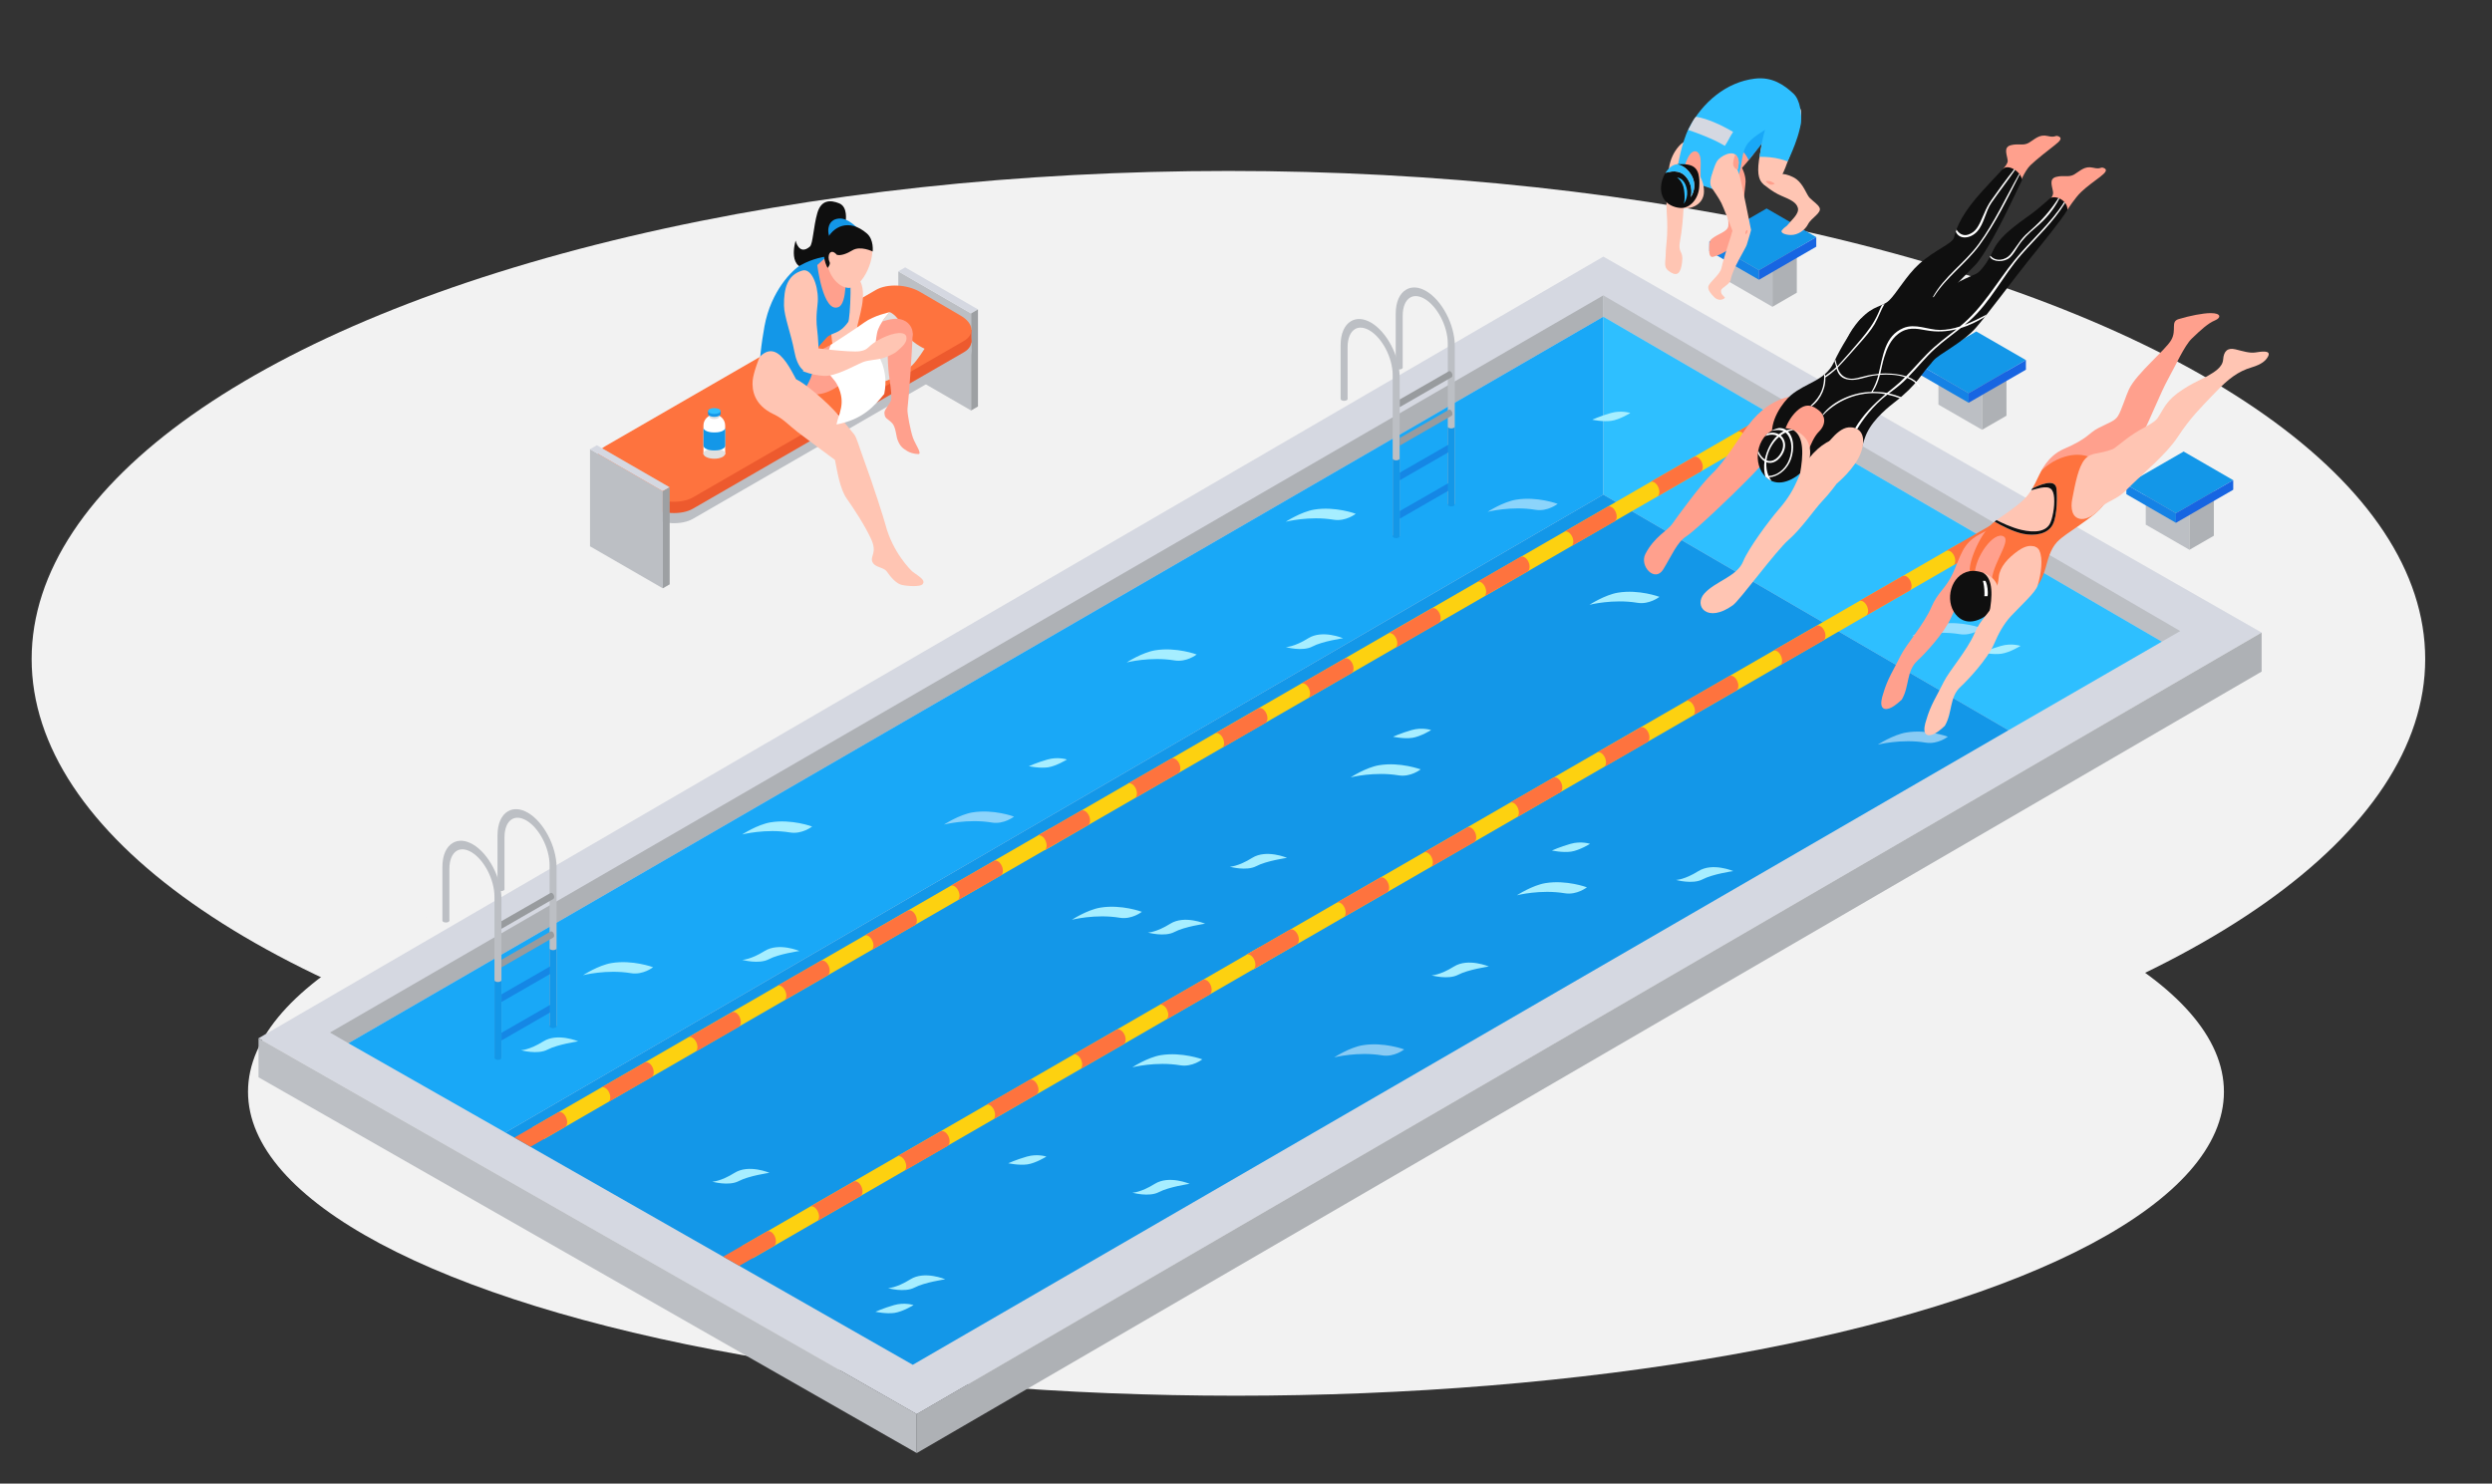 <?xml version="1.0" encoding="UTF-8"?>
<!-- Generator: Adobe Illustrator 28.3.0, SVG Export Plug-In . SVG Version: 6.00 Build 0)  -->
<svg xmlns="http://www.w3.org/2000/svg" xmlns:xlink="http://www.w3.org/1999/xlink" version="1.1" id="Layer_1" x="0px" y="0px" viewBox="0 0 482 287" style="enable-background:new 0 0 482 287;" xml:space="preserve">
<rect x="0" y="0" width="482" height="287" fill="#333333" stroke="none"/>
<style type="text/css">
	.st0{fill:#F2F2F2;}
	.st1{fill:#D5D8E1;}
	.st2{fill:#AEB1B5;}
	.st3{fill:#19A8F7;}
	.st4{fill:#BCBFC4;}
	.st5{fill:#2EBFFF;}
	.st6{fill:#1397E8;}
	.st7{fill:#FDD110;}
	.st8{fill:#FE733E;}
	.st9{fill:#A6EEFF;}
	.st10{opacity:0.5;fill:#FFFFFF;enable-background:new    ;}
	.st11{fill:#1582E5;}
	.st12{fill:#1765E2;}
	.st13{fill:#989B9E;}
	.st14{fill:#1587E5;}
	.st15{fill:#FFA08D;}
	.st16{fill:#FFC5B3;}
	.st17{fill:#0F0F0F;}
	.st18{fill:#FFFFFF;}
	.st19{fill:#9DA0A3;}
	.st20{fill:#ED5A2E;}
	.st21{fill:#E0E0E0;}
</style>
<g>
	<ellipse class="st0" cx="237.6" cy="127.49" rx="231.48" ry="94.42"></ellipse>
	<ellipse class="st0" cx="239.06" cy="211.2" rx="191.09" ry="58.8"></ellipse>
</g>
<g>
	<polygon class="st1" points="437.44,122.37 177.32,273.57 50,200.85 310.12,49.64  "></polygon>
	<g>
		<polygon class="st2" points="310.11,57.14 310.11,57.14 310.11,61.27 310.11,61.27 67.39,201.81 63.83,199.74   "></polygon>
		<polygon class="st3" points="310.11,61.27 310.11,95.68 310.11,95.68 97.76,219.09 67.39,201.81   "></polygon>
		<polygon class="st4" points="418.14,124.13 310.11,61.27 310.11,57.14 421.7,122.08   "></polygon>
		<polygon class="st5" points="388.48,141.26 310.11,95.68 310.11,61.27 418.14,124.13   "></polygon>
		<polygon class="st6" points="310.11,95.68 310.11,95.68 388.48,141.26 176.55,264.02 97.76,219.09   "></polygon>
	</g>
	<g>
		<g>
			<g>
				<polygon class="st7" points="202.02,164.5 200.68,161.68 338.63,82.04 340,84.83     "></polygon>
			</g>
			<g>
				<path class="st8" d="M226.14,147.74c0.02,0.79,0.52,1.62,1.12,1.86c0.6,0.24,1.06-0.21,1.04-0.99      c-0.02-0.79-0.52-1.62-1.12-1.86C226.58,146.5,226.12,146.95,226.14,147.74z"></path>
				<g>
					<path class="st8" d="M218.78,151.59c0.6,0.24,1.1,1.07,1.12,1.86c0.01,0.43-0.13,0.75-0.35,0.92l8.32-4.79l-1.35-2.81       l-8.38,4.82l0.01,0.01C218.32,151.51,218.54,151.49,218.78,151.59z"></path>
				</g>
			</g>
			<g>
				<path class="st8" d="M242.99,138.03c0.02,0.79,0.52,1.62,1.12,1.86c0.6,0.24,1.06-0.21,1.04-0.99      c-0.02-0.79-0.52-1.62-1.12-1.86S242.97,137.24,242.99,138.03z"></path>
				<g>
					<path class="st8" d="M235.64,141.88c0.6,0.24,1.1,1.07,1.12,1.86c0.01,0.43-0.13,0.75-0.35,0.92l8.32-4.79l-1.35-2.81       L235,141.9l0.01,0.01C235.18,141.8,235.4,141.78,235.64,141.88z"></path>
				</g>
			</g>
			<g>
				<path class="st8" d="M259.64,128.4c0.02,0.79,0.52,1.62,1.12,1.86s1.06-0.21,1.04-1s-0.52-1.62-1.12-1.86      C260.08,127.17,259.62,127.61,259.64,128.4z"></path>
				<g>
					<path class="st8" d="M252.28,132.25c0.6,0.24,1.09,1.07,1.12,1.86c0.01,0.43-0.13,0.75-0.35,0.92l8.32-4.79l-1.35-2.81       l-8.38,4.82l0.01,0.01C251.82,132.18,252.04,132.16,252.28,132.25z"></path>
				</g>
			</g>
			<g>
				<path class="st8" d="M276.49,118.69c0.02,0.79,0.52,1.62,1.12,1.86s1.06-0.21,1.04-1s-0.52-1.62-1.12-1.86      C276.94,117.46,276.47,117.9,276.49,118.69z"></path>
				<g>
					<path class="st8" d="M269.14,122.54c0.6,0.24,1.1,1.07,1.12,1.86c0.01,0.43-0.13,0.75-0.35,0.92l8.32-4.79l-1.35-2.81       l-8.38,4.82l0.01,0.01C268.68,122.47,268.9,122.44,269.14,122.54z"></path>
				</g>
			</g>
			<g>
				<path class="st8" d="M293.69,108.73c0.02,0.79,0.52,1.62,1.12,1.86s1.06-0.21,1.04-1s-0.52-1.62-1.12-1.86      C294.13,107.5,293.67,107.94,293.69,108.73z"></path>
				<g>
					<path class="st8" d="M286.33,112.58c0.6,0.24,1.1,1.07,1.12,1.86c0.01,0.43-0.13,0.75-0.35,0.92l8.32-4.79l-1.35-2.81       l-8.38,4.82l0.01,0.01C285.87,112.5,286.09,112.48,286.33,112.58z"></path>
				</g>
			</g>
			<g>
				<path class="st8" d="M310.54,99.02c0.02,0.79,0.52,1.62,1.12,1.86s1.06-0.21,1.04-0.99c-0.02-0.79-0.52-1.62-1.12-1.86      C310.99,97.78,310.52,98.23,310.54,99.02z"></path>
				<g>
					<path class="st8" d="M303.19,102.87c0.6,0.24,1.1,1.07,1.12,1.86c0.01,0.43-0.13,0.75-0.35,0.92l8.32-4.79l-1.35-2.81       l-8.38,4.83l0.01,0.01C302.72,102.79,302.94,102.77,303.19,102.87z"></path>
				</g>
			</g>
			<g>
				<path class="st8" d="M327.19,89.4c0.02,0.79,0.52,1.62,1.12,1.86s1.06-0.21,1.04-0.99c-0.02-0.79-0.52-1.62-1.12-1.86      C327.63,88.16,327.17,88.61,327.19,89.4z"></path>
				<g>
					<path class="st8" d="M319.83,93.25c0.6,0.24,1.09,1.07,1.12,1.86c0.01,0.43-0.13,0.75-0.35,0.92l8.32-4.79l-1.35-2.81       l-8.38,4.82l0.01,0.01C319.37,93.17,319.59,93.15,319.83,93.25z"></path>
				</g>
			</g>
			<g>
				<path class="st8" d="M344.04,79.68c0.02,0.79,0.52,1.62,1.12,1.86s1.06-0.21,1.04-0.99c-0.02-0.79-0.52-1.62-1.12-1.86      C344.49,78.45,344.02,78.89,344.04,79.68z"></path>
				<g>
					<path class="st8" d="M336.69,83.53c0.6,0.24,1.09,1.07,1.12,1.86c0.01,0.43-0.13,0.75-0.35,0.92l8.32-4.79l-1.35-2.81       l-8.38,4.82l0.01,0.01C336.22,83.46,336.44,83.44,336.69,83.53z"></path>
				</g>
			</g>
		</g>
		<g>
			<g>
				<path class="st7" d="M105.27,220.33l99.37-57.37l-1.38-2.79l-100.23,57.87C103.77,218.81,104.52,219.57,105.27,220.33z"></path>
			</g>
			<g>
				<path class="st8" d="M107.54,216.17c0.02,0.79,0.52,1.62,1.12,1.86c0.6,0.24,1.06-0.21,1.04-1s-0.52-1.62-1.12-1.86      C107.99,214.94,107.52,215.38,107.54,216.17z"></path>
				<g>
					<path class="st8" d="M102.61,221.84l6.68-3.83l-1.35-2.81l-8.45,4.86C100.39,220.56,101.41,221.15,102.61,221.84z"></path>
				</g>
			</g>
			<g>
				<path class="st8" d="M124.28,206.53c0.02,0.79,0.52,1.62,1.12,1.86c0.6,0.24,1.06-0.21,1.04-1s-0.52-1.62-1.12-1.86      C124.72,205.3,124.26,205.75,124.28,206.53z"></path>
				<g>
					<path class="st8" d="M116.92,210.39c0.6,0.24,1.1,1.07,1.12,1.86c0.01,0.43-0.13,0.75-0.35,0.92l8.32-4.79l-1.35-2.81       l-8.38,4.82l0.01,0.01C116.46,210.31,116.68,210.29,116.92,210.39z"></path>
				</g>
			</g>
			<g>
				<path class="st8" d="M141.13,196.82c0.02,0.79,0.52,1.62,1.12,1.86c0.6,0.24,1.06-0.21,1.04-1s-0.52-1.62-1.12-1.86      C141.58,195.59,141.11,196.03,141.13,196.82z"></path>
				<g>
					<path class="st8" d="M133.78,200.67c0.6,0.24,1.1,1.07,1.12,1.86c0.01,0.43-0.13,0.75-0.35,0.92l8.32-4.79l-1.35-2.81       l-8.38,4.82l0.01,0.01C133.32,200.6,133.53,200.58,133.78,200.67z"></path>
				</g>
			</g>
			<g>
				<path class="st8" d="M158.32,186.86c0.02,0.79,0.52,1.62,1.12,1.86c0.6,0.24,1.06-0.21,1.04-1s-0.52-1.62-1.12-1.86      C158.77,185.63,158.3,186.07,158.32,186.86z"></path>
				<g>
					<path class="st8" d="M150.97,190.71c0.6,0.24,1.1,1.07,1.12,1.86c0.01,0.43-0.13,0.75-0.35,0.92l8.32-4.79l-1.35-2.81       l-8.38,4.82l0.01,0.01C150.51,190.64,150.73,190.61,150.97,190.71z"></path>
				</g>
			</g>
			<g>
				<path class="st8" d="M175.18,177.15c0.02,0.79,0.52,1.62,1.12,1.86c0.6,0.24,1.06-0.21,1.04-0.99s-0.52-1.62-1.12-1.86      C175.62,175.91,175.16,176.36,175.18,177.15z"></path>
				<g>
					<path class="st8" d="M167.82,181c0.6,0.24,1.09,1.07,1.12,1.86c0.01,0.43-0.13,0.75-0.35,0.92l8.32-4.79l-1.35-2.81l-8.38,4.82       l0.01,0.01C167.36,180.92,167.58,180.9,167.82,181z"></path>
				</g>
			</g>
			<g>
				<path class="st8" d="M191.82,167.53c0.02,0.79,0.52,1.62,1.12,1.86c0.6,0.24,1.06-0.21,1.04-0.99s-0.52-1.62-1.12-1.86      C192.27,166.29,191.8,166.74,191.82,167.53z"></path>
				<g>
					<path class="st8" d="M184.47,171.38c0.6,0.24,1.09,1.07,1.12,1.86c0.01,0.43-0.13,0.75-0.35,0.92l8.32-4.79l-1.35-2.81       l-8.38,4.82l0.01,0.01C184.01,171.3,184.23,171.28,184.47,171.38z"></path>
				</g>
			</g>
			<g>
				<path class="st8" d="M208.68,157.81c0.02,0.79,0.52,1.62,1.12,1.86c0.6,0.24,1.06-0.21,1.04-0.99      c-0.02-0.79-0.52-1.62-1.12-1.86C209.12,156.58,208.66,157.02,208.68,157.81z"></path>
				<g>
					<path class="st8" d="M201.32,161.66c0.6,0.24,1.1,1.07,1.12,1.86c0.01,0.43-0.13,0.75-0.35,0.92l8.32-4.79l-1.35-2.81       l-8.38,4.82l0.01,0.01C200.86,161.59,201.08,161.57,201.32,161.66z"></path>
				</g>
			</g>
		</g>
	</g>
	<g>
		<g>
			<g>
				<polygon class="st7" points="242.4,187.54 241.06,184.72 379.01,105.08 380.38,107.87     "></polygon>
			</g>
			<g>
				<path class="st8" d="M266.52,170.78c0.02,0.79,0.52,1.62,1.12,1.86s1.06-0.21,1.04-0.99c-0.02-0.79-0.52-1.62-1.12-1.86      C266.96,169.55,266.5,169.99,266.52,170.78z"></path>
				<g>
					<path class="st8" d="M259.16,174.63c0.6,0.24,1.09,1.07,1.12,1.86c0.01,0.43-0.13,0.75-0.35,0.92l8.32-4.79l-1.35-2.81       l-8.38,4.82l0.01,0.01C258.7,174.55,258.92,174.53,259.16,174.63z"></path>
				</g>
			</g>
			<g>
				<path class="st8" d="M283.37,161.07c0.02,0.79,0.52,1.62,1.12,1.86s1.06-0.21,1.04-1s-0.52-1.62-1.12-1.86      C283.82,159.83,283.35,160.28,283.37,161.07z"></path>
				<g>
					<path class="st8" d="M276.02,164.92c0.6,0.24,1.09,1.07,1.12,1.86c0.01,0.43-0.13,0.75-0.35,0.92l8.32-4.79l-1.35-2.81       l-8.38,4.82l0.01,0.01C275.56,164.84,275.78,164.82,276.02,164.92z"></path>
				</g>
			</g>
			<g>
				<path class="st8" d="M300.02,151.44c0.02,0.79,0.52,1.62,1.12,1.86s1.06-0.21,1.04-1s-0.52-1.62-1.12-1.86      C300.46,150.21,300,150.66,300.02,151.44z"></path>
				<g>
					<path class="st8" d="M292.66,155.29c0.6,0.24,1.09,1.07,1.12,1.86c0.01,0.43-0.13,0.75-0.35,0.92l8.32-4.79l-1.35-2.81       l-8.38,4.82l0.01,0.01C292.2,155.22,292.42,155.2,292.66,155.29z"></path>
				</g>
			</g>
			<g>
				<path class="st8" d="M316.87,141.73c0.02,0.79,0.52,1.62,1.12,1.86s1.06-0.21,1.04-0.99c-0.02-0.79-0.52-1.62-1.12-1.86      C317.32,140.5,316.85,140.94,316.87,141.73z"></path>
				<g>
					<path class="st8" d="M309.52,145.58c0.6,0.24,1.09,1.07,1.12,1.86c0.01,0.43-0.13,0.75-0.35,0.92l8.32-4.79l-1.35-2.81       l-8.38,4.82l0.01,0.01C309.06,145.51,309.28,145.49,309.52,145.58z"></path>
				</g>
			</g>
			<g>
				<path class="st8" d="M334.07,131.77c0.02,0.79,0.52,1.62,1.12,1.86s1.06-0.21,1.04-0.99c-0.02-0.79-0.52-1.62-1.12-1.86      S334.05,130.98,334.07,131.77z"></path>
				<g>
					<path class="st8" d="M326.71,135.62c0.6,0.24,1.09,1.07,1.12,1.86c0.01,0.43-0.13,0.75-0.35,0.92l8.32-4.79l-1.35-2.81       l-8.38,4.82l0.01,0.01C326.25,135.55,326.47,135.52,326.71,135.62z"></path>
				</g>
			</g>
			<g>
				<path class="st8" d="M350.92,122.06c0.02,0.79,0.52,1.62,1.12,1.86s1.06-0.21,1.04-0.99c-0.02-0.79-0.52-1.62-1.12-1.86      C351.37,120.82,350.9,121.27,350.92,122.06z"></path>
				<g>
					<path class="st8" d="M343.57,125.91c0.6,0.24,1.09,1.07,1.12,1.86c0.01,0.43-0.13,0.75-0.35,0.92l8.32-4.79l-1.35-2.81       l-8.38,4.82l0.01,0.01C343.1,125.83,343.32,125.81,343.57,125.91z"></path>
				</g>
			</g>
			<g>
				<path class="st8" d="M367.57,112.44c0.02,0.79,0.52,1.62,1.12,1.86s1.06-0.21,1.04-1s-0.52-1.62-1.12-1.86      C368.01,111.2,367.55,111.65,367.57,112.44z"></path>
				<g>
					<path class="st8" d="M360.21,116.29c0.6,0.24,1.09,1.07,1.12,1.86c0.01,0.43-0.13,0.75-0.35,0.92l8.32-4.79l-1.35-2.81       l-8.38,4.82l0.01,0.01C359.75,116.21,359.97,116.19,360.21,116.29z"></path>
				</g>
			</g>
			<g>
				<path class="st8" d="M384.42,102.72c0.02,0.79,0.52,1.62,1.12,1.86s1.06-0.21,1.04-1s-0.52-1.62-1.12-1.86      C384.87,101.49,384.4,101.93,384.42,102.72z"></path>
				<g>
					<path class="st8" d="M377.07,106.57c0.6,0.24,1.09,1.07,1.12,1.86c0.01,0.43-0.13,0.75-0.35,0.92l8.32-4.79l-1.35-2.81       l-8.38,4.82l0.01,0.01C376.6,106.5,376.82,106.48,377.07,106.57z"></path>
				</g>
			</g>
		</g>
		<g>
			<g>
				<path class="st7" d="M145.65,243.37L245.02,186l-1.37-2.79l-100.23,57.87C144.15,241.85,144.9,242.61,145.65,243.37z"></path>
			</g>
			<g>
				<path class="st8" d="M147.92,239.21c0.02,0.79,0.52,1.62,1.12,1.86c0.6,0.24,1.06-0.21,1.04-0.99      c-0.02-0.79-0.52-1.62-1.12-1.86C148.37,237.98,147.9,238.42,147.92,239.21z"></path>
				<g>
					<path class="st8" d="M142.99,244.88l6.68-3.83l-1.35-2.81l-8.45,4.86C140.77,243.6,141.79,244.19,142.99,244.88z"></path>
				</g>
			</g>
			<g>
				<path class="st8" d="M164.66,229.57c0.02,0.79,0.52,1.62,1.12,1.86c0.6,0.24,1.06-0.21,1.04-1s-0.52-1.62-1.12-1.86      C165.1,228.34,164.64,228.79,164.66,229.57z"></path>
				<g>
					<path class="st8" d="M157.3,233.43c0.6,0.24,1.09,1.07,1.12,1.86c0.01,0.43-0.13,0.75-0.35,0.92l8.32-4.79l-1.35-2.81       l-8.38,4.83l0.01,0.01C156.84,233.35,157.06,233.33,157.3,233.43z"></path>
				</g>
			</g>
			<g>
				<path class="st8" d="M181.51,219.86c0.02,0.79,0.52,1.62,1.12,1.86c0.6,0.24,1.06-0.21,1.04-0.99      c-0.02-0.79-0.52-1.62-1.12-1.86C181.96,218.63,181.49,219.07,181.51,219.86z"></path>
				<g>
					<path class="st8" d="M174.16,223.71c0.6,0.24,1.09,1.07,1.12,1.86c0.01,0.43-0.13,0.75-0.35,0.92l8.32-4.79l-1.35-2.81       l-8.38,4.82l0.01,0.01C173.7,223.64,173.91,223.62,174.16,223.71z"></path>
				</g>
			</g>
			<g>
				<path class="st8" d="M198.7,209.9c0.02,0.79,0.52,1.62,1.12,1.86c0.6,0.24,1.06-0.21,1.04-0.99c-0.02-0.79-0.52-1.62-1.12-1.86      C199.15,208.67,198.68,209.11,198.7,209.9z"></path>
				<g>
					<path class="st8" d="M191.35,213.75c0.6,0.24,1.09,1.07,1.12,1.86c0.01,0.43-0.13,0.75-0.35,0.92l8.32-4.79l-1.35-2.81       l-8.38,4.82l0.01,0.01C190.89,213.68,191.11,213.65,191.35,213.75z"></path>
				</g>
			</g>
			<g>
				<path class="st8" d="M215.56,200.19c0.02,0.79,0.52,1.62,1.12,1.86c0.6,0.24,1.06-0.21,1.04-0.99      c-0.02-0.79-0.52-1.62-1.12-1.86C216,198.96,215.54,199.4,215.56,200.19z"></path>
				<g>
					<path class="st8" d="M208.2,204.04c0.6,0.24,1.09,1.07,1.12,1.86c0.01,0.43-0.13,0.75-0.35,0.92l8.32-4.79l-1.35-2.81       l-8.38,4.82l0.01,0.01C207.74,203.96,207.96,203.94,208.2,204.04z"></path>
				</g>
			</g>
			<g>
				<path class="st8" d="M232.2,190.57c0.02,0.79,0.52,1.62,1.12,1.86c0.6,0.24,1.06-0.21,1.04-1s-0.52-1.62-1.12-1.86      C232.65,189.33,232.18,189.78,232.2,190.57z"></path>
				<g>
					<path class="st8" d="M224.85,194.42c0.6,0.24,1.09,1.07,1.12,1.86c0.01,0.43-0.13,0.75-0.35,0.92l8.32-4.79l-1.35-2.81       l-8.38,4.82l0.01,0.01C224.39,194.34,224.61,194.32,224.85,194.42z"></path>
				</g>
			</g>
			<g>
				<path class="st8" d="M249.06,180.85c0.02,0.79,0.52,1.62,1.12,1.86c0.6,0.24,1.06-0.21,1.04-1s-0.52-1.62-1.12-1.86      C249.51,179.62,249.04,180.06,249.06,180.85z"></path>
				<g>
					<path class="st8" d="M241.7,184.7c0.6,0.24,1.09,1.07,1.12,1.86c0.01,0.43-0.13,0.75-0.35,0.92l8.32-4.79l-1.35-2.81       l-8.38,4.82l0.01,0.01C241.24,184.63,241.46,184.61,241.7,184.7z"></path>
				</g>
			</g>
		</g>
	</g>
	<polygon class="st4" points="50,200.85 50,208.4 177.32,281.09 177.32,273.54  "></polygon>
	<polygon class="st2" points="437.44,122.37 437.44,129.92 177.32,281.09 177.32,273.54  "></polygon>
	<g>
		<path class="st9" d="M220.86,176.39c0,0-1.94,1.54-4.28,1.15c-4.7-0.78-9.26,0.39-9.26,0.39s2.97-1.93,5.51-2.35    C216.92,174.91,220.86,176.39,220.86,176.39z"></path>
		<path class="st9" d="M233.1,178.69c0,0-4-1.71-6.74,0s-4.34,1.71-4.34,1.71s3.2,0.91,5.14-0.11    C229.09,179.26,233.1,178.69,233.1,178.69z"></path>
		<path class="st9" d="M148.83,226.88c0,0-4-1.71-6.74,0s-4.34,1.71-4.34,1.71s3.2,0.91,5.14-0.11    C144.83,227.45,148.83,226.88,148.83,226.88z"></path>
	</g>
	<g>
		<path class="st9" d="M274.78,148.84c0,0-1.94,1.54-4.28,1.15c-4.7-0.78-9.26,0.39-9.26,0.39s2.97-1.93,5.51-2.35    C270.84,147.36,274.78,148.84,274.78,148.84z"></path>
		<path class="st9" d="M320.97,115.46c0,0-1.94,1.54-4.28,1.15c-4.7-0.78-9.26,0.39-9.26,0.39s2.97-1.93,5.51-2.35    C317.03,113.98,320.97,115.46,320.97,115.46z"></path>
		<path class="st9" d="M248.94,165.95c0,0-4-1.71-6.74,0s-4.34,1.71-4.34,1.71s3.2,0.91,5.14-0.11    C244.94,166.52,248.94,165.95,248.94,165.95z"></path>
		<path class="st9" d="M276.81,141.23c0,0-1.71-0.59-3.77,0s-3.6,1.29-3.6,1.29s2.06,0.45,3.69,0.22    C274.75,142.51,276.81,141.23,276.81,141.23z"></path>
	</g>
	<g>
		<path class="st10" d="M196.13,157.97c0,0-1.94,1.54-4.28,1.15c-4.7-0.78-9.26,0.39-9.26,0.39s2.97-1.93,5.51-2.35    C192.19,156.49,196.13,157.97,196.13,157.97z"></path>
		<path class="st9" d="M157.08,159.89c0,0-1.94,1.54-4.28,1.15c-4.7-0.78-9.26,0.39-9.26,0.39s2.97-1.93,5.51-2.35    C153.14,158.41,157.08,159.89,157.08,159.89z"></path>
		<path class="st9" d="M126.32,187.11c0,0-1.94,1.54-4.28,1.15c-4.7-0.78-9.26,0.39-9.26,0.39s2.97-1.93,5.51-2.35    C122.38,185.63,126.32,187.11,126.32,187.11z"></path>
		<path class="st9" d="M154.63,183.97c0,0-4-1.71-6.74,0s-4.34,1.71-4.34,1.71s3.2,0.91,5.14-0.11    C150.63,184.54,154.63,183.97,154.63,183.97z"></path>
		<path class="st9" d="M111.84,201.45c0,0-4-1.71-6.74,0s-4.34,1.71-4.34,1.71s3.2,0.91,5.14-0.11S111.84,201.45,111.84,201.45z"></path>
	</g>
	<g>
		<path class="st10" d="M301.28,97.47c0,0-1.94,1.54-4.28,1.15c-4.7-0.78-9.26,0.39-9.26,0.39s2.97-1.93,5.51-2.35    C297.34,95.99,301.28,97.47,301.28,97.47z"></path>
		<path class="st9" d="M262.23,99.39c0,0-1.94,1.54-4.28,1.15c-4.7-0.78-9.26,0.39-9.26,0.39s2.97-1.93,5.51-2.35    C258.29,97.91,262.23,99.39,262.23,99.39z"></path>
		<path class="st9" d="M231.46,126.61c0,0-1.94,1.54-4.28,1.15c-4.7-0.78-9.26,0.39-9.26,0.39s2.97-1.93,5.51-2.35    C227.53,125.13,231.46,126.61,231.46,126.61z"></path>
		<path class="st9" d="M259.78,123.47c0,0-4-1.71-6.74,0s-4.34,1.71-4.34,1.71s3.2,0.91,5.14-0.11    C255.78,124.04,259.78,123.47,259.78,123.47z"></path>
		<path class="st9" d="M206.37,146.93c0,0-1.71-0.59-3.77,0s-3.6,1.29-3.6,1.29s2.06,0.45,3.69,0.22    C204.32,148.2,206.37,146.93,206.37,146.93z"></path>
		<path class="st9" d="M315.34,79.9c0,0-1.71-0.59-3.77,0s-3.6,1.29-3.6,1.29s2.06,0.45,3.69,0.22    C313.28,81.18,315.34,79.9,315.34,79.9z"></path>
	</g>
	<g>
		<path class="st10" d="M271.6,203.01c0,0-1.94,1.54-4.28,1.15c-4.7-0.78-9.26,0.39-9.26,0.39s2.97-1.93,5.51-2.35    C267.66,201.53,271.6,203.01,271.6,203.01z"></path>
		<path class="st9" d="M232.55,204.93c0,0-1.94,1.54-4.28,1.15c-4.7-0.78-9.26,0.39-9.26,0.39s2.97-1.93,5.51-2.35    C228.62,203.46,232.55,204.93,232.55,204.93z"></path>
		<path class="st9" d="M230.1,229.01c0,0-4-1.71-6.74,0s-4.34,1.71-4.34,1.71s3.2,0.91,5.14-0.11S230.1,229.01,230.1,229.01z"></path>
		<path class="st9" d="M182.83,247.48c0,0-4-1.71-6.74,0s-4.34,1.71-4.34,1.71s3.2,0.91,5.14-0.11S182.83,247.48,182.83,247.48z"></path>
		<path class="st9" d="M176.7,252.47c0,0-1.71-0.59-3.77,0s-3.6,1.29-3.6,1.29s2.06,0.45,3.69,0.22    C174.64,253.74,176.7,252.47,176.7,252.47z"></path>
		<path class="st9" d="M202.39,223.74c0,0-1.71-0.59-3.77,0s-3.6,1.29-3.6,1.29s2.06,0.45,3.69,0.22S202.39,223.74,202.39,223.74z"></path>
	</g>
	<g>
		<path class="st10" d="M376.75,142.51c0,0-1.94,1.54-4.28,1.15c-4.7-0.78-9.26,0.39-9.26,0.39s2.97-1.93,5.51-2.35    C372.81,141.03,376.75,142.51,376.75,142.51z"></path>
		<path class="st10" d="M383.34,121.53c0,0-1.94,1.54-4.28,1.15c-4.7-0.78-9.26,0.39-9.26,0.39s2.97-1.93,5.51-2.35    C379.4,120.05,383.34,121.53,383.34,121.53z"></path>
		<path class="st9" d="M306.94,171.65c0,0-1.94,1.54-4.28,1.15c-4.7-0.78-9.26,0.39-9.26,0.39s2.97-1.93,5.51-2.35    C303,170.17,306.94,171.65,306.94,171.65z"></path>
		<path class="st9" d="M335.25,168.51c0,0-4-1.71-6.74,0s-4.34,1.71-4.34,1.71s3.2,0.91,5.14-0.11    C331.25,169.08,335.25,168.51,335.25,168.51z"></path>
		<path class="st9" d="M287.97,186.97c0,0-4-1.71-6.74,0s-4.34,1.71-4.34,1.71s3.2,0.91,5.14-0.11    C283.97,187.55,287.97,186.97,287.97,186.97z"></path>
		<path class="st9" d="M307.54,163.24c0,0-1.71-0.59-3.77,0s-3.6,1.29-3.6,1.29s2.06,0.45,3.69,0.22    C305.48,164.52,307.54,163.24,307.54,163.24z"></path>
		<path class="st9" d="M390.81,124.95c0,0-1.71-0.59-3.77,0s-3.6,1.29-3.6,1.29s2.06,0.45,3.69,0.22    C388.76,126.22,390.81,124.95,390.81,124.95z"></path>
	</g>
	<g>
		<polygon class="st4" points="415.03,91.63 415.03,101.49 423.48,106.36 423.48,96.51   "></polygon>
		<polygon class="st2" points="428.2,93.78 423.48,96.51 423.48,106.36 428.2,103.64   "></polygon>
		<polygon class="st6" points="420.87,99.28 411.28,93.74 422.36,87.35 431.95,92.89   "></polygon>
		<polygon class="st11" points="411.28,95.6 420.87,101.14 420.87,99.28 411.28,93.74   "></polygon>
		<polygon class="st12" points="431.95,94.74 420.87,101.14 420.87,99.28 431.95,92.89   "></polygon>
	</g>
	<g>
		<polygon class="st4" points="374.93,68.41 374.93,78.27 383.37,83.14 383.37,73.28   "></polygon>
		<polygon class="st2" points="388.09,70.56 383.37,73.28 383.37,83.14 388.09,80.42   "></polygon>
		<polygon class="st6" points="380.77,76.06 371.17,70.52 382.25,64.12 391.85,69.66   "></polygon>
		<polygon class="st11" points="371.17,72.37 380.77,77.91 380.77,76.06 371.17,70.52   "></polygon>
		<polygon class="st12" points="391.85,71.52 380.77,77.91 380.77,76.06 391.85,69.66   "></polygon>
	</g>
	<g>
		<polygon class="st4" points="334.38,44.62 334.38,54.47 342.82,59.35 342.82,49.49   "></polygon>
		<polygon class="st2" points="347.54,46.77 342.82,49.49 342.82,59.35 347.54,56.62   "></polygon>
		<polygon class="st6" points="340.22,52.27 330.62,46.73 341.7,40.33 351.3,45.87   "></polygon>
		<polygon class="st11" points="330.62,48.58 340.22,54.12 340.22,52.27 330.62,46.73   "></polygon>
		<polygon class="st12" points="351.3,47.72 340.22,54.12 340.22,52.27 351.3,45.87   "></polygon>
	</g>
	<g>
		<g>
			<g>
				<path class="st4" d="M91.44,163.33c-1.4-0.81-2.76-0.91-3.84-0.28c-1.29,0.74-2.03,2.43-2.03,4.63v10.43l1.35-0.01v-10.02      c0-1.69,0.53-2.97,1.46-3.51c0.75-0.43,1.72-0.34,2.74,0.24c2.49,1.44,4.52,5.33,4.52,8.67v31.14l1.35,0.03V173.9      C96.99,169.83,94.5,165.09,91.44,163.33z"></path>
				<path class="st4" d="M86.92,178.1c0,0.2-0.3,0.36-0.67,0.36s-0.67-0.16-0.67-0.36s0.3-0.36,0.67-0.36S86.92,177.9,86.92,178.1z"></path>
				<path class="st6" d="M96.99,204.66c0,0.2-0.3,0.36-0.67,0.36s-0.67-0.16-0.67-0.36s0.3-0.36,0.67-0.36      S96.99,204.46,96.99,204.66z"></path>
			</g>
			<g>
				<path class="st4" d="M102.1,157.22c-1.4-0.81-2.76-0.91-3.84-0.28c-1.29,0.74-2.03,2.43-2.03,4.63V172l1.35,0.02v-10.05      c0-1.69,0.53-2.97,1.46-3.51c0.75-0.43,1.72-0.34,2.74,0.24c2.49,1.44,4.52,5.33,4.52,8.67v31.14h1.35v-30.74      C107.64,163.73,105.16,158.99,102.1,157.22z"></path>
				<path class="st6" d="M107.64,198.53c0,0.2-0.3,0.36-0.67,0.36c-0.37,0-0.67-0.16-0.67-0.36s0.3-0.36,0.67-0.36      S107.64,198.33,107.64,198.53z"></path>
				<path class="st4" d="M97.58,172.03c0,0.2-0.3,0.36-0.67,0.36c-0.37,0-0.67-0.16-0.67-0.36s0.3-0.36,0.67-0.36      C97.27,171.67,97.58,171.83,97.58,172.03z"></path>
			</g>
			<path class="st13" d="M107.19,173.5c-0.01-0.33-0.22-0.67-0.46-0.77c-0.09-0.04-0.17-0.02-0.23,0.01l-9.51,5.46v1.48l10.07-5.8     C107.14,173.8,107.2,173.67,107.19,173.5z"></path>
			<path class="st13" d="M107.19,180.96c-0.01-0.33-0.22-0.67-0.46-0.77c-0.09-0.04-0.17-0.02-0.23,0.01l-9.51,5.46v1.48l10.07-5.8     C107.14,181.26,107.2,181.13,107.19,180.96z"></path>
		</g>
		<g>
			<path class="st14" d="M107.19,187.66c-0.01-0.33-0.22-0.67-0.46-0.77c-0.09-0.04-0.17-0.02-0.23,0.01l-9.51,5.46v1.48l10.07-5.8     C107.14,187.97,107.2,187.84,107.19,187.66z"></path>
			<path class="st14" d="M107.19,195.1c-0.01-0.33-0.22-0.67-0.46-0.77c-0.09-0.04-0.17-0.02-0.23,0.01l-9.51,5.46v1.48l10.07-5.8     C107.14,195.4,107.2,195.27,107.19,195.1z"></path>
			<g>
				<path class="st6" d="M96.31,189.97c-0.37,0-0.67-0.16-0.67-0.36v15.05h1.35v-15.05C96.99,189.81,96.69,189.97,96.31,189.97z"></path>
				<g>
					<path class="st6" d="M106.97,183.81c-0.37,0-0.67-0.16-0.67-0.36v15.09h1.35v-15.09C107.64,183.65,107.34,183.81,106.97,183.81       z"></path>
				</g>
			</g>
		</g>
	</g>
	<g>
		<g>
			<g>
				<path class="st4" d="M265.17,62.4c-1.4-0.81-2.76-0.91-3.84-0.28c-1.29,0.74-2.03,2.43-2.03,4.63v10.43l1.35-0.01V67.16      c0-1.69,0.53-2.97,1.46-3.51c0.75-0.43,1.72-0.34,2.74,0.24c2.49,1.44,4.52,5.33,4.52,8.67v31.14l1.35,0.02V72.97      C270.72,68.91,268.23,64.17,265.17,62.4z"></path>
				<path class="st4" d="M260.65,77.18c0,0.2-0.3,0.36-0.67,0.36c-0.37,0-0.67-0.16-0.67-0.36s0.3-0.36,0.67-0.36      S260.65,76.98,260.65,77.18z"></path>
				<path class="st6" d="M270.72,103.74c0,0.2-0.3,0.36-0.67,0.36s-0.67-0.16-0.67-0.36s0.3-0.36,0.67-0.36      S270.72,103.54,270.72,103.74z"></path>
			</g>
			<g>
				<path class="st4" d="M275.83,56.3c-1.4-0.81-2.76-0.91-3.84-0.28c-1.29,0.74-2.03,2.43-2.03,4.63v10.43l1.35,0.02V61.06      c0-1.69,0.53-2.97,1.46-3.51c0.75-0.43,1.72-0.34,2.74,0.24c2.49,1.44,4.52,5.33,4.52,8.67V97.6h1.35V66.87      C281.38,62.81,278.89,58.07,275.83,56.3z"></path>
				<path class="st6" d="M281.38,97.61c0,0.2-0.3,0.36-0.67,0.36c-0.37,0-0.67-0.16-0.67-0.36s0.3-0.36,0.67-0.36      C281.08,97.25,281.38,97.41,281.38,97.61z"></path>
				<path class="st4" d="M271.31,71.11c0,0.2-0.3,0.36-0.67,0.36c-0.37,0-0.67-0.16-0.67-0.36s0.3-0.36,0.67-0.36      S271.31,70.91,271.31,71.11z"></path>
			</g>
			<path class="st13" d="M280.93,72.58c-0.01-0.33-0.22-0.67-0.46-0.77c-0.09-0.04-0.17-0.02-0.23,0.01l-9.51,5.46v1.48l10.07-5.8     C280.88,72.88,280.93,72.75,280.93,72.58z"></path>
			<path class="st13" d="M280.93,80.03c-0.01-0.33-0.22-0.67-0.46-0.77c-0.09-0.04-0.17-0.02-0.23,0.01l-9.51,5.46v1.48l10.07-5.8     C280.88,80.34,280.93,80.21,280.93,80.03z"></path>
		</g>
		<g>
			<path class="st14" d="M280.93,86.74c-0.01-0.33-0.22-0.67-0.46-0.77c-0.09-0.04-0.17-0.02-0.23,0.01l-9.51,5.46v1.48l10.07-5.8     C280.88,87.04,280.93,86.91,280.93,86.74z"></path>
			<path class="st14" d="M280.93,94.17c-0.01-0.33-0.22-0.67-0.46-0.77c-0.09-0.04-0.17-0.02-0.23,0.01l-9.51,5.46v1.48l10.07-5.8     C280.88,94.48,280.93,94.35,280.93,94.17z"></path>
			<g>
				<path class="st6" d="M270.05,89.05c-0.37,0-0.67-0.16-0.67-0.36v15.05h1.35V88.69C270.72,88.89,270.42,89.05,270.05,89.05z"></path>
				<g>
					<path class="st6" d="M280.7,82.88c-0.37,0-0.67-0.16-0.67-0.36v15.09h1.35V82.52C281.38,82.72,281.08,82.88,280.7,82.88z"></path>
				</g>
			</g>
		</g>
	</g>
</g>
<g>
	<path class="st15" d="M382.75,103.44c-3.2,1.77-3.42,3.96-5.05,7.5c-1.39,3.01-2.88,3.54-4.15,6.54c-1.37,3.23-4.88,7.22-5.93,9.35   c-1.38,2.82-2.54,4.43-3.39,7.41c-0.14,0.42-0.26,0.84-0.32,1.28c-0.3,2.08,1.23,1.9,2.5,1c0.5-0.35,0.97-0.75,1.43-1.18   c1.55-2.66,0.81-5.53,3.08-7.59c1.25-1.14,5.17-5.29,6.46-8.3c0.82-1.92,1.84-3.83,3.28-5.37c2.16-2.3,4.74-4.57,5.13-5.89   C387.23,103.36,388.92,100.02,382.75,103.44z"></path>
	<path class="st15" d="M394.68,91.39c0,0,1.37-3.2,4.48-4.53c4.76-2.04,4.83-3.09,6.64-4.02c2.28-1.18,3.2-1.35,3.86-2.37   c0.66-1.03,1.55-3.97,2.14-5.19c1.47-3.07,7.05-7.55,8.16-9.51c1.12-1.96-0.21-3.55,1.43-4.04c2.09-0.63,4.68-1.16,6.23-1.16   c2.05,0.01,1.99,0.91,0.82,1.4c-1.37,0.57-2.75,1.84-4.51,3.53c-1.43,1.37-3.17,5.3-4.59,7.85c-1.42,2.55-3.44,7.72-4.89,10.52   c-1.45,2.8-10.92,10.06-10.92,10.06L394.68,91.39z"></path>
	<path class="st8" d="M405.14,88.95c-3.03-2.09-7.62-0.55-10.21,2.03c-0.54,0.77-1.02,2.14-1.84,3.52h0.01   c1.24-0.61,4.42-2.07,4.66,0c0.13,1.1,0.25,5.16-0.74,7.01c-0.98,1.85-3.47,2.19-5.66,1.76c-1.99-0.39-4.27-1.59-5.57-2.36   c-2.64,1.98-4.96,7.51-4.8,9.57c0.33,4.29,3.7,2.97,4.85,3.97c1.16,1,3.25,2.04,4.54,1.36c2.74-1.43,4.15-2,5.29-6.01   c0.38-1.32,0.84-3.48,2.18-4.92c1.04-1.11,2.67-2.06,4.07-3.07c2.37-1.71,3.81-2.57,5.2-4.49   C408.49,95.39,408.73,90.97,405.14,88.95z"></path>
	<g>
		<path class="st16" d="M396.6,101.1c0.58-1.38,0.9-3.89,0.64-5.33c-0.26-1.44-1.03-1.85-3.35-1.19c-0.39,0.11-0.72,0.2-1.02,0.27    c-0.38,0.6-0.83,1.2-1.39,1.74c-1.5,1.46-3.69,2.88-5.3,4.03c0.83,0.44,2.87,1.44,4.81,1.89    C393.51,103.09,395.83,102.92,396.6,101.1z"></path>
		<path class="st17" d="M385.79,100.91c1.31,0.76,3.59,1.97,5.57,2.36c2.19,0.43,4.68,0.09,5.66-1.76s0.87-5.91,0.74-7.01    c-0.25-2.07-3.42-0.61-4.66,0h-0.01c-0.07,0.11-0.14,0.23-0.22,0.34c0.3-0.08,0.64-0.17,1.02-0.27c2.32-0.65,3.09-0.24,3.35,1.19    c0.26,1.44-0.06,3.94-0.64,5.33c-0.77,1.82-3.09,2-5.61,1.42c-1.94-0.45-3.98-1.45-4.81-1.89c-0.11,0.08-0.23,0.17-0.34,0.24    C385.82,100.88,385.81,100.9,385.79,100.91z"></path>
	</g>
	<path class="st15" d="M381.32,112.57c0,0,0.7,0.24,0.64-1.27c-0.12-3.39,3.71-8.71,5.62-7.5c1.56,0.98-3.01,6.2-2.28,9.65   C385.78,115.72,381.32,112.57,381.32,112.57z"></path>
	<path class="st16" d="M383.53,110.78c0,0,2.88,0.75,3.06,3.7s-1.91,4.31-1.91,4.31L383.53,110.78z"></path>
	<path class="st17" d="M383.53,110.78c-0.97-0.33-1.84-0.42-2.55-0.29c-3.72,0.68-4.87,5.7-2.73,8.34c1.89,2.35,4.62,1.38,6.53-0.22   C385.35,115.54,385.61,111.95,383.53,110.78z"></path>
	<path class="st16" d="M389.25,108.43c-1.6,1.7-1.57,4.04-3.21,7.58c-1.39,3.01-2.88,3.54-4.15,6.54c-1.37,3.23-4.88,7.22-5.93,9.35   c-1.38,2.82-2.54,4.43-3.39,7.41c-0.14,0.42-0.26,0.84-0.32,1.28c-0.3,2.08,1.23,1.9,2.5,1c0.5-0.35,0.97-0.75,1.42-1.18   c1.55-2.66,0.81-5.53,3.08-7.59c1.25-1.14,5.17-5.29,6.46-8.3c0.82-1.92,1.84-3.83,3.28-5.37c2.16-2.3,4.74-4.57,5.13-5.89   C395.58,108.43,395.28,102,389.25,108.43z"></path>
	<path class="st16" d="M403.26,88.84c-1.27,1.46-1.87,4.7-2.46,7.75c-0.33,1.71-0.06,3.66,1.75,3.81c1.2,0.1,2.89-0.97,3.85-2.19   s2.99-1.5,4.82-3.36c3.54-3.58,7.7-6.82,10.07-10.43s4.42-5.6,7.07-8.38s4.54-4.2,7.14-4.97c1.97-0.59,2.75-1.32,3.16-2.07   c0.78-1.42-1.56-0.93-2.47-0.81c-1.11,0.15-2.26-0.23-3.82-0.61s-2.26,0.41-2.37,1.95c-0.11,1.54-1.71,2.45-3.12,3.27   c-0.78,0.45-4.34,1.94-6.64,4.03c-1.59,1.45-2.16,2.99-2.95,4.09c-0.69,0.95-2.68,1.75-4.51,2.94c-1.89,1.22-3.63,2.82-4.1,3.01   C405.95,87.96,404.52,87.39,403.26,88.84z"></path>
	<path class="st16" d="M394.44,106.53c0,0-1.11-2.07-4.07,0c-2,1.41-3.59,3.16-3.77,5.09c-0.18,1.93-0.89,3.39-0.57,4.39   C386.36,117,394.44,106.53,394.44,106.53z"></path>
	<path class="st18" d="M383.53,112.36c0,0,0.22,0.73,0.28,1.68s0,1.29,0,1.29h0.62c0,0,0.12-0.43,0-1.48s-0.42-1.48-0.42-1.48   L383.53,112.36L383.53,112.36z"></path>
</g>
<g>
	<path class="st15" d="M347.76,76.58c0,0-5.11-0.33-9.61,5.68c-1.51,2.02-4.64,7.17-6.9,9.27c-2.25,2.1-6.94,8.57-7.82,9.84   s-3.47,2.47-5.18,5.79c-1.21,2.35,1.84,5.6,3.45,2.99c1.61-2.61,2.65-5.25,4.49-6.42s9.58-8.65,10.73-9.85   c1.15-1.19,4.91-4.6,8.12-9.72C348.95,77.92,347.76,76.58,347.76,76.58z"></path>
	<path class="st17" d="M359.87,61.72c-1.84,2.4-3.52,4.9-5.21,8.45c-1.65,3.47-5.34,3.85-8.23,6.26c-1.55,1.29-4.37,5.11-3.56,8.48   c3.69,4.43,8.93,8.82,14.22,5.95c2.36-1.71,3.28-5.13,3.59-6.08c0.94-2.93,3.8-5.43,5.59-6.82c4.78-3.71,5.38-5.72,7.31-7.79   C373.09,66.86,360.69,60.65,359.87,61.72z"></path>
	<path class="st15" d="M344.34,86.39c0,0,0.56-4.03,2.74-6.42s3.65-1.43,4.78-0.53c0.99,0.79,1.61,2.43-0.08,4.1   c-1.69,1.67-2.96,6.6-2.96,6.6L344.34,86.39z"></path>
	<path class="st16" d="M346.81,83.16c0,0,3.1,0.81,3.3,3.99c0.2,3.18-2.05,4.64-2.05,4.64L346.81,83.16z"></path>
	<path class="st17" d="M346.81,83.16c-1.05-0.35-1.98-0.46-2.74-0.32c-4.01,0.73-5.25,6.14-2.94,8.99c2.04,2.53,4.98,1.49,7.04-0.24   C348.76,88.29,349.05,84.42,346.81,83.16z"></path>
	<path class="st16" d="M356.76,84.32c-2.31,0.45-4.71,1.57-6.91,4.39s-1.88,5.31-5.76,9.77c-1.91,2.2-5.92,7.63-6.91,10.08   c-1.19,2.97-5.35,3.85-7.51,6.23c-2.16,2.38,0.5,5.9,5.52,2.28c1.32-0.95,8.32-10.53,10.78-12.66s5.01-5.92,6.52-7.5   c2.63-2.76,5.24-6.81,5.7-8.18C358.67,87.36,358.11,84.05,356.76,84.32z"></path>
	<path class="st15" d="M387.45,32.64c0.32-0.34,0.94-1.07,0.88-1.57c-0.12-1.12-0.9-2.59,0.61-2.98c1.51-0.39,2.38,0.18,3.5-0.48   s1.99-1.69,3.61-1.3c1.62,0.39,1.38-0.25,2.12,0.07s0.37,0.85-0.75,1.71c-1.12,0.86-3.51,2.74-4.68,3.86   c-1.17,1.11-2.29,3.98-2.29,3.98S387.05,33.07,387.45,32.64z"></path>
	<path class="st15" d="M395.69,39.18c0,0,1.53-0.86,1.41-1.98s-0.9-2.59,0.61-2.98c1.51-0.39,2.38,0.17,3.5-0.48   c1.12-0.66,1.99-1.69,3.61-1.3s1.38-0.25,2.12,0.07s0.37,0.85-0.75,1.71s-2.49,1.81-3.66,2.92c-1.17,1.11-2.65,3.43-2.65,3.43   L395.69,39.18z"></path>
	<path class="st17" d="M387.29,32.8c-0.05,0.07-3.86,4.07-5.05,5.5c-3.39,4.05-3.98,6.42-4.29,7.64c-0.31,1.22-3.69,2.36-6.76,5.13   c-2.44,2.2-4.4,5.73-5.81,7.06s-2.93,0.83-5.52,3.58c-2.59,2.75-3.03,5.15-3.03,5.15l9.01,0.99c0,0,13.86-14.18,16.18-16.55   c1.77-1.81,5.08-8.08,6.96-12.08c0.73-1.54,1.45-3.02,2.1-4.34C391.1,33.35,388.31,31.48,387.29,32.8z"></path>
	<path class="st17" d="M399.89,40.57c0-1.72-2.08-2.81-3.31-2.27c-0.8,0.71-1.73,1.53-2.63,2.27c-2.16,1.79-6.9,4.48-8.41,7.83   c-0.98,2.17-2.44,4.15-3.3,4.56s-2.8,1.05-6.98,3.64s-13.14,9.28-13.14,9.28l8.57,7.37c0,0,2.23-2.26,3.28-3.51   s5.84-3.56,8.27-6.41c2.44-2.84,7.4-9.55,9.99-12.77C394.82,47.33,398.72,42.59,399.89,40.57z"></path>
	<path class="st16" d="M352.54,87.17c0,0,2.57-4.29,4.98-4.49c2.4-0.2,3.54,1.71,2.44,4.82c-1.11,3.1-4.61,5.97-4.61,5.97   L352.54,87.17z"></path>
	<g>
		<path class="st18" d="M354.63,68.92c0.01,0,0.02,0,0.03,0.01C354.61,68.84,354.61,68.85,354.63,68.92z"></path>
		<path class="st18" d="M390.97,49.26c2.91-3.32,6.16-6.24,8.46-10.01c-0.01-0.01-0.12-0.15-0.16-0.19    c-2.64,4.19-6.46,7.4-9.58,11.23c-3.59,4.41-6.13,9.24-10.63,12.88c-1.23,0.4-2.5,0.65-3.82,0.66c-2.37,0-4.78-1.34-7.11-0.36    c-3.6,1.52-3.91,5.41-4.77,8.85c-0.94,0.1-1.84,0.22-2.82,0.49c-0.79,0.22-1.86,0.49-2.47,0.46c-2.26-0.12-2.62-2.16-2.62-2.16    c1.48-1.55,3.01-3.3,4.41-4.89c0.93-1.05,2-2.28,2.72-3.51c0.74-1.27,1.19-2.66,1.94-3.94c-0.11,0.05-0.35,0.16-0.5,0.24    c-0.3,0.5-0.46,0.95-0.71,1.53c-0.87,2-2.02,3.51-3.48,5.25c-1.51,1.8-2.91,3.38-4.45,5.07c-0.04-0.04-0.25-0.76-0.4-1.32    c-0.04,0.07-0.1,0.23-0.15,0.3c0.1,0.39,0.25,0.8,0.34,1.16c-0.57,0.6-1.58,1.3-2.27,1.82c-0.06,0.05-0.12,0.35-0.05,0.32    c0.72-0.36,1.8-1.29,2.37-1.83c0.31,1.08,0.89,2.01,2.59,2.16c1.52,0.14,2.99-0.55,4.46-0.79c0.32-0.05,0.68-0.1,1.04-0.13    c-0.29,1.12-0.8,2.36-1.36,3.27c-3.22,0-7.37,1.64-9.43,4.39c0.03,0.05,0.05,0.09,0.08,0.13c3.17-3.4,7.92-4.87,12.08-4.08    c-2.33,1.96-4.33,4-5.86,6.56c0.14,0.05,0.28,0.11,0.41,0.17c0.91-1.61,3.04-4.53,5.83-6.66c0.81,0.17,1.62,0.42,2.43,0.71    c0.08-0.07,0.16-0.14,0.24-0.21c-0.76-0.28-1.54-0.53-2.36-0.73c0.97-0.73,1.94-1.45,2.83-2.28c0.24-0.22,0.47-0.47,0.7-0.7    c0.92,0.37,1.7,0.91,2.21,1.69c0.08,0.13,0.28,0.01,0.2-0.12c-0.49-0.85-1.29-1.4-2.22-1.76c1.76-1.79,3.31-3.78,5.18-5.47    c1.58-1.43,3.32-2.68,4.99-4c1.62-0.5,3.18-1.26,4.67-2.17c0.11-0.15,0.22-0.31,0.34-0.45c-1.39,0.72-2.8,1.44-4.26,2    c0.3-0.25,0.61-0.49,0.9-0.74C385.02,58.44,387.37,53.37,390.97,49.26z M366.35,74.9c-0.47,0.37-0.93,0.74-1.38,1.11    c-0.87-0.19-1.86-0.17-2.75-0.23c0.66-0.96,1.12-2.17,1.39-3.27c1.53-0.12,3.34-0.05,4.86,0.46    C367.8,73.65,367.11,74.3,366.35,74.9z M372.7,68.49c-1.38,1.41-2.66,2.9-4.03,4.29c-1.26-0.41-2.68-0.52-3.85-0.54    c-0.39-0.01-0.77,0.01-1.14,0.04c0.25-1.04,0.44-2.11,0.76-3.15c0.53-1.72,1.23-3.4,2.7-4.53c1.8-1.38,3.42-1.07,5.51-0.69    c2.01,0.37,3.93,0.24,5.78-0.22C376.45,65.22,374.45,66.7,372.7,68.49z"></path>
	</g>
	<path class="st18" d="M350.42,78.58c1.86-1.37,2.95-3.92,2.57-6.24c-0.09,0.08-0.07,0.07-0.16,0.14c0.04,2.34-0.51,4.1-2.66,6.04   C350.25,78.53,350.35,78.55,350.42,78.58z"></path>
	<path class="st18" d="M398.15,38.32c-1.5,2.32-3.17,4.28-5.28,6.12c-0.71,0.62-1.4,1.25-1.98,2c-0.34,0.44-1.66,2.36-2.08,2.84   c-0.96,1.07-2.72,1.4-3.78,0.25c-0.02-0.02-0.02-0.04-0.03-0.06c-0.04,0.07-0.09,0.14-0.13,0.21c0.59,1.05,2.78,1.1,3.87,0.14   c0.7-0.62,1.13-1.47,1.64-2.23c0.93-1.4,2-2.42,3.27-3.49c1.95-1.63,3.55-3.45,4.67-5.71C398.3,38.38,398.17,38.32,398.15,38.32z"></path>
	<path class="st18" d="M390.55,33.61c-2.58,4.54-4.79,9.42-7.87,13.63c-2.69,3.66-6.7,6.27-8.87,10.3c0.09-0.05,0.17-0.1,0.26-0.15   c2.39-3.81,6.19-6.38,8.84-10.01c3.06-4.19,5.38-9,7.74-13.63C390.6,33.68,390.58,33.63,390.55,33.61z"></path>
	<path class="st18" d="M389.58,32.76c-1.54,1.92-2.99,3.93-4.41,5.94c-0.58,0.82-1.01,1.68-1.4,2.6c-1.14,2.71-1.63,3.56-3.07,4.08   c-0.94,0.34-1.83-0.18-2.27-0.97c-0.05,0.14-0.1,0.26-0.14,0.41c0.68,1.61,2.85,1.36,4.12-0.03c1.38-1.51,1.59-3.86,2.77-5.56   c1.49-2.15,3.1-4.21,4.58-6.36C389.69,32.82,389.63,32.79,389.58,32.76z"></path>
	<path class="st18" d="M345.81,83.49c0.35-0.13,0.7-0.24,1.08-0.3c-0.07-0.03-0.14-0.06-0.22-0.08c-0.39-0.02-0.77,0-1.13,0.11   c-0.43-0.32-0.92-0.43-1.43-0.42c-0.56,0.11-1.11,0.31-1.55,0.59c0.86-0.24,1.74-0.3,2.42,0.04c-0.32,0.15-0.63,0.35-0.92,0.58   c-0.42-0.23-0.92-0.36-1.49-0.3c-0.16,0.01-0.49,0.1-0.65,0.14c-0.18,0.16-0.38,0.35-0.54,0.53c0.06-0.02,0.33-0.12,0.39-0.14   c0.73-0.23,1.42-0.19,1.97,0.06c-1.19,1.12-2.05,2.86-2.39,4.58c-0.07-0.05-0.14-0.09-0.21-0.15c-0.47-0.39-0.88-1-1.06-1.53   c-0.04,0.16-0.04,0.32-0.07,0.49c0.26,0.57,0.74,1.22,1.28,1.54c-0.15,0.97-0.07,2.16,0.16,2.97c0.35,0.33,0.55,0.53,1.2,0.84   c-0.14-0.22-0.33-0.46-0.43-0.7c1.53-0.12,3.11-1.21,3.95-2.93c0.77-1.58,1.04-4.22-0.14-5.72   C345.95,83.61,345.87,83.56,345.81,83.49z M344.1,84.51c0.71,0.52,1.03,1.48,0.59,2.63c-0.48,1.26-1.73,2.44-3.01,1.92   C341.9,87.33,342.78,85.65,344.1,84.51z M345.82,89.43c-0.71,1.41-2.11,2.58-3.74,2.65c-0.36-0.84-0.49-1.75-0.43-2.67   c1.61,0.62,3.14-1.05,3.52-2.51c0.29-1.08-0.04-2.07-0.75-2.65c0.29-0.22,0.6-0.42,0.93-0.58c0.39,0.31,0.71,0.78,0.93,1.48   C346.72,86.48,346.43,88.21,345.82,89.43z"></path>
</g>
<g>
	<path class="st16" d="M326.2,27.37c-0.11-0.49-2.89,1.43-3.4,5.22c-0.21,1.57-0.61,5.81-0.42,8.51c0.32,4.42-0.19,6.55-0.19,7.79   c0,2.12-0.62,2.85,0.98,3.81c1.33,0.79,1.92,0.06,2.18-1.97c0.31-2.44-0.92-1.57-0.37-4.3c0.68-3.38,0.82-10.09,0.82-10.09   S327.45,32.82,326.2,27.37z"></path>
	<path class="st16" d="M341.86,22.15c0,0-1.19,5.78-1.64,8.84c-0.45,3.05,0.21,4.07,0.82,4.61c0.61,0.54,2.58,1.3,4.31-3.24   c1.73-4.55,3.39-9.62,2.97-11.11C347.91,19.74,341.86,22.15,341.86,22.15z"></path>
	<path class="st16" d="M341.04,35.59c0,0,1.67,1.51,3.47,2.27c1.8,0.76,2.96,1.28,3.24,2.38c0.28,1.14-1.33,2.42-1.99,3.28   c-0.31,0.4-0.51,0.3-1.11,1.03c-0.37,0.45,0.6,0.91,1.77,0.91c1.29,0,2.68-0.87,3.3-2.1s2.73-2.2,2.2-3.21   c-0.34-0.65-1.01-1.01-1.9-1.88c-0.57-0.56-1.15-2.54-2.55-3.6c-0.76-0.58-1.97-0.99-2.7-1.02   C342.66,33.57,341.04,35.59,341.04,35.59z"></path>
	<path class="st15" d="M336.94,32.48c0,0,6.05-6.54,5.48-9.97c-0.57-3.43-5.55-3.5-5.55-3.5s-3.62,11.01-4.16,12.52   c-0.54,1.51,1.84,9.86,1.58,12.17c-0.13,1.17-2.04,1.5-3.25,2.54c-0.52,0.44-0.45,1.48-0.45,2.18c0,1.02,0.3,1.41,0.81,1.25   c1.3-0.4,2.09-0.69,4.18-2.39c0.46-0.37,1.35-0.92,1.65-1.69c0.14-0.36-0.1-1.43-0.17-1.89c-0.32-2.15,0.54-7.3,0.57-8.58   C337.65,33.82,336.94,32.48,336.94,32.48z"></path>
	<path class="st3" d="M335.63,28.38c0,0,0.64,0.43,1.35,0.88c0.71,0.45,1.24,1.73,1.24,1.73s5.46-6.67,6.01-7.92   C344.78,21.82,340.11,22.94,335.63,28.38z"></path>
	<path class="st5" d="M324.43,32.56c0,0,0.8-5.01,2.24-7.77c2.63-5.02,7.24-8.92,12.76-9.58c3.35-0.4,5.64,1.22,7.43,2.87   c1.33,1.22,1.78,4.09,1.31,6.56c-1.04,1.09-5.1-0.59-6.37,0.24c-0.52,0.34-3.21,1.81-4.04,3.3c-1.18,2.12-0.63,4.63-2.09,6.84   c-0.6,0.91-1.83,2.56-3.14,2.04c-2.13-0.85-3.85-1.34-3.85-1.34L324.43,32.56z"></path>
	<path class="st15" d="M325.66,32.84c0,0,0.49-2.13,1.25-3.03c0.95-1.13,2.11-0.5,2.04,1.72c-0.06,2,0,3.75,0,3.75L325.66,32.84z"></path>
	<path class="st16" d="M326.31,32.1c-0.4-0.06-0.81,0.01-1.2,0.13c0.01-0.07-0.05-0.15-0.14-0.13c-1.41,0.29-2.09,1.23-2.31,2.38   c-0.23,0.62-0.26,1.29,0,1.94c0.19,1.16,0.66,2.79,1.23,3.59c2.78,0.95,5.69-0.29,5.69-2.96C329.59,34.15,327.63,32.32,326.31,32.1   z"></path>
	<path class="st16" d="M330.95,34.35c0,0,0.56-2.19,1.15-3.16c0.59-0.97,3.12-2.36,3.9-0.88c0.79,1.49-0.37,3.57-0.37,3.57   L330.95,34.35z"></path>
	<path class="st16" d="M332.34,32.09c-1.37,1.43-1.92,3.22-1.26,4.23c0.41,0.63,1.4,2.02,1.87,2.97c0.37,0.76,1.64,3.98,2.14,5.35   c-0.17,0.78-1.62,4.91-2.14,7.25c-0.28,1.27-2.37,2.71-2.53,3.55c-0.13,0.7,0.6,1.48,1.11,2.01c0.76,0.78,1.69,0.62,2.11,0.15   c-0.41-0.54-0.84-0.69-0.75-1.42c0.07-0.56,1.69-1.12,1.86-2.09c0.37-2.13,2.83-5.9,3.1-6.71c0.53-1.63,0.84-2.89,0.84-2.89   s-1.89-9.49-2.22-10.5C335.77,31.84,334.75,29.58,332.34,32.09z"></path>
	<path class="st15" d="M335.63,29.88c0,0-0.36,0.87-0.41,1.74c-0.05,0.87,0.83,1.23,0.83,1.23s0.41-1.16,0.22-1.86   C336.04,30.1,335.63,29.88,335.63,29.88z"></path>
	<path class="st15" d="M341.54,35.07c0,0,0.43,0.58,0.92,0.65c0.49,0.08,0.81-0.2,0.81-0.2S342.24,34.74,341.54,35.07z"></path>
	<path class="st15" d="M338,44.49c0,0-0.28,0.03-0.37,0.35s0,0.5,0,0.5s0.37-0.31,0.37-0.5S338,44.49,338,44.49z"></path>
	<g>
		<path class="st17" d="M324.43,31.77c-0.02,0-0.03,0.01-0.05,0.01c0.76,0.14,1.61,0.56,2.38,1.53c1.99,2.53,0.26,4.84,0.26,4.84    s0.67-2.15-0.98-4.01c-1.25-1.41-3.09-0.97-3.92-0.67c-0.98,1.59-1.31,3.96,0.07,5.51c0.71,0.8,2.02,1.25,3.03,1.25    c1.68,0,3.29-1.73,3.45-4.08C328.95,32.09,327.32,31.64,324.43,31.77z"></path>
		<path class="st5" d="M326.03,34.14c1.65,1.86,0.98,4.01,0.98,4.01s1.73-2.32-0.26-4.84c-0.77-0.97-1.62-1.39-2.38-1.53    c-0.84,0.06-1.67,0.74-2.26,1.7C322.95,33.17,324.78,32.73,326.03,34.14z"></path>
		<path class="st5" d="M324.37,34.35c0,0,1.11,0.61,1.36,2.39c0.28,1.98-0.06,2.7-0.06,2.7s1.01-1.28,0.55-3.06    C325.7,34.34,324.37,34.35,324.37,34.35z"></path>
	</g>
	<path class="st5" d="M341.99,23.07c0,0-0.85,2.66-1.14,4.22s-0.53,3.04-0.53,3.04s1.73-0.02,3.09,0.24   c1.37,0.25,2.35,0.66,2.35,0.66s2.92-5.9,2.57-8.71C347.98,19.7,341.99,23.07,341.99,23.07z"></path>
	<path class="st1" d="M335.22,25.52c-0.99-0.58-2.31-1.31-3.76-1.9C328.95,22.6,328,22.6,328,22.6s-0.37,0.39-0.81,1.26   c-0.47,0.94-0.67,1.28-0.67,1.28s1.94,0.62,4.31,1.65c1.07,0.46,2.06,1,2.79,1.42C334.22,27.36,334.62,26.38,335.22,25.52z"></path>
</g>
<g>
	<g>
		<g>
			<polygon class="st4" points="187.83,79.41 173.75,71.27 173.75,52.49 187.83,60.63    "></polygon>
			<polygon class="st1" points="189.16,59.85 187.83,60.63 173.75,52.49 175.08,51.72    "></polygon>
			<polygon class="st19" points="189.16,78.63 187.83,79.41 187.83,60.63 189.16,59.85    "></polygon>
		</g>
		<rect x="186.11" y="65.56" class="st4" width="1.78" height="2.47"></rect>
		<path class="st4" d="M117.01,90.5l52.42-30.27c2.16-1.25,5.96-1.09,8.46,0.35l7.94,4.64c2.49,1.44,2.77,3.64,0.61,4.88    l-52.42,30.27c-2.16,1.25-5.96,1.09-8.46-0.35l-7.94-4.64C115.13,93.94,114.85,91.74,117.01,90.5z"></path>
		<path class="st20" d="M117.01,88.54l52.42-30.27c2.16-1.25,5.96-1.09,8.46,0.35l7.94,4.64c2.49,1.44,2.77,3.64,0.61,4.88    l-52.42,30.27c-2.16,1.25-5.96,1.09-8.46-0.35l-7.94-4.64C115.13,91.99,114.85,89.79,117.01,88.54z"></path>
		<rect x="184.33" y="63.8" class="st20" width="3.57" height="2.48"></rect>
		<rect x="115.56" y="88.34" class="st20" width="2.18" height="2.29"></rect>
		<path class="st8" d="M117.01,86.35l52.42-30.27c2.16-1.25,5.96-1.09,8.46,0.35l7.94,4.64c2.49,1.44,2.77,3.64,0.61,4.88    l-52.42,30.27c-2.16,1.25-5.96,1.09-8.46-0.35l-7.94-4.64C115.13,89.79,114.85,87.6,117.01,86.35z"></path>
		<g>
			<polygon class="st4" points="128.2,113.81 114.12,105.68 114.12,86.9 128.2,95.03    "></polygon>
			<polygon class="st1" points="129.53,94.26 128.2,95.03 114.12,86.9 115.44,86.13    "></polygon>
			<polygon class="st19" points="129.53,113.04 128.2,113.81 128.2,95.03 129.53,94.26    "></polygon>
		</g>
	</g>
	<path class="st21" d="M172.09,60.39c0.25,0.07,1.72,0.74,2.9,3.66c0.85,2.08,3.84,3.41,3.84,3.41s-1.35,2.17-2.37,3.18   c-2.54,2.48-6.35,3.46-6.35,3.46s-0.92-8.65-0.18-10.48C170.6,61.94,172.07,60.39,172.09,60.39z"></path>
	<path class="st16" d="M161.18,70.57c0.75,1.64,2.6,0.16,3.78-1.22c0.41-2.55,0.53-3.69,0.73-5.46c0.26-2.3,2.34-7.02,0.44-9.97   c-0.7-1.08-2.59-1.31-2.59-1.31l-2.86,11.33C160.69,63.94,161.3,68.34,161.18,70.57z"></path>
	<path class="st15" d="M171.72,66.72c-0.02,0.09-0.14,3.85,0.39,7.02c0.23,1.55,0.39,3.2,0.22,3.73c-0.2,0.65-1.31,1.79-1.27,2.41   c0.09,1.19,0.5,0.96,1.48,1.96c0.71,0.72,0.79,2.49,1.04,3.18c0.51,1.39,1.08,1.73,1.95,2.27c0.38,0.24,1.25,0.54,2.08,0.55   c0.82,0-0.56-1.85-1.02-3.14s-1.17-4.81-1.06-5.66c0.22-1.69,0.92-11.11,0.99-14.64C175.01,66.24,172.21,64.37,171.72,66.72z"></path>
	<path class="st15" d="M169.26,68.63c-0.03,0.08-0.06,0.16-0.09,0.24c2.05-1.25,4.57-1.62,6.79-2.57c0.93-1.44,0.67-2.83-0.34-3.8   c-0.45-0.43-1.24-0.82-2.25-0.83c-1.26,0-2.63,0.41-5.54,1.53c-2.92,1.12-11.59,5.88-11.59,5.88s-2.93,6.57,0.25,7.13   s5.9-1.44,8.43-3.79C165.65,71.75,168.47,69.16,169.26,68.63z"></path>
	<g>
		<path class="st17" d="M163.58,42.71c0,0,0.44-2.68-1.25-3.37c-1.7-0.69-3.49-0.72-4.24,1.86c-0.75,2.58-0.85,5.99-1.44,6.5    c-2.12,1.82-2.76-1.15-2.76-1.15s-1.92,6.13,3.21,5.29C162.21,50.98,163.58,42.71,163.58,42.71z"></path>
		<path class="st6" d="M163.8,50.6c-1.18-1.2-4.2-0.95-4.2-0.95s-2.27,0.29-4.71,1.63c-1.57,0.86-5.78,4.97-7.03,11.86    c-0.51,2.84-1.16,7.29-0.98,10.78c0.03,0.65,0.02,1.36,0.01,2.08c2.07,4.54,6.33,5.05,8.22,0.07c1.14-1.59,2.52-3.84,2.38-6.94    c-0.06-1.28,0.84-2.06,2.29-3.7c1.15-1.3,2.43-0.55,4.28-3.15C164.43,61.78,164.98,51.8,163.8,50.6z"></path>
		<path class="st15" d="M160.83,48.79l-2.75,2.48c0,0,1.12,9.44,4.13,8.12c1.71-0.75,1.33-6.78,1.33-6.78L160.83,48.79z"></path>
		<path class="st6" d="M165.95,44.26c0,0-1.81-2.11-3.63-1.99c-2.45,0.16-2.43,2.87-1.64,4.02    C161.48,47.44,165.95,44.26,165.95,44.26z"></path>
		<g>
			<path class="st16" d="M168.39,46.71c1.35,2.59-1.47,9.34-4.46,8.97c-1.94-0.24-4.06-2.65-4.05-6.16     C159.88,46.58,165.83,41.82,168.39,46.71z"></path>
			<path class="st17" d="M168.79,48.65c0,0-2.37-1.18-3.93-0.22c-1,0.61-2.2,1.09-3,0.86c-1.29-1.48-1.98,0.24-1.37,1.46     c0.13,0.51-0.42,1.08-0.42,1.08s-1.48-2.51-0.25-5.27c1.22-2.76,4.39-4.4,7.86-1.39C169.07,46.37,168.79,48.65,168.79,48.65z"></path>
		</g>
		<path class="st16" d="M157.39,71.41c0.51-0.45,0.8-1.12,0.98-1.86c-0.02-1.93-0.11-4.14-0.32-5.83c-0.34-2.76,0.14-4.57,0.14-5.83    c0-2.93-1.27-6.06-3.01-5.55c-2.88,0.84-3.58,3.39-3.54,6.78c0.03,2.14,1.36,5.42,2,8.86C154.2,71.01,155.72,72.9,157.39,71.41z"></path>
	</g>
	<path class="st16" d="M176.52,110.6c-0.32-0.25-3.87-3.73-5.26-9.12c-0.24-0.95-2.39-7.75-4.23-12.72   c-0.9-2.45-1.31-4.06-1.79-4.69c-0.22-0.29-2.28-2.83-2.92-3.59c-2.46-2.9-6.78-6.43-8.34-7.12c-1.14-2.15-2.52-4.71-4.18-5.29   c-1.66-0.58-2.9,1.05-2.9,1.05s-1.19,2.93-1.32,4.52c-0.14,1.74,0.21,4.69,4.08,6.5c1.84,0.86,2.89,2.11,4.58,3.41   c2.21,1.7,5.79,4.32,7.26,5.42c0.43,2.18,0.97,5.63,2.26,7.46s3.46,5.09,4.72,7.82c1.26,2.74-0.22,3.25,0.25,4.42   c0.48,1.17,2.18,0.99,2.83,1.93c0.65,0.94,1.76,2.32,2.9,2.56c1.14,0.25,3.56,0.38,3.98-0.14   C179.12,112.19,177.69,111.5,176.52,110.6z"></path>
	<path class="st18" d="M161.79,82.11c4.98-0.92,7.3-3.5,9.24-5.9c0.54-2.61,0.13-5.13-1.01-7.21c-0.7-1.28-0.84-2.18-0.38-4.57   c0.36-1.87,2.45-4.04,2.45-4.04s-3.05,0.63-4.93,2c-1.88,1.37-6.47,4.31-6.47,4.31s-1.31,3.03-0.81,4.59s1.47,1.82,2.21,3.44   C163.63,78.11,162.23,79.92,161.79,82.11z"></path>
	<path class="st16" d="M156.87,67.22c0,0,7.56,1.02,9.46,0.72c1.89-0.3,1.32-1.04,4.06-2.42c2.74-1.38,4.77-1.41,4.93-0.32   c0.16,1.09-0.82,1.87-1.8,2.74c-0.65,0.58-2.11,1.16-2.92,1.39c-0.9,0.26-2.73,0.33-3.67,0.71c-1.8,0.73-5.26,2.81-7.59,2.67   s-4.04-0.91-4.04-0.91L156.87,67.22z"></path>
	<g>
		<path class="st18" d="M138.16,80.21c-1.15,0-2.1,0.94-2.1,2.1v5.57h4.2v-5.57C140.26,81.16,139.32,80.21,138.16,80.21z"></path>
		<path class="st21" d="M138.16,86.78c-1.16,0-2.1,0.44-2.1,0.98s0.94,0.98,2.1,0.98s2.1-0.44,2.1-0.98    C140.26,87.22,139.32,86.78,138.16,86.78z"></path>
		<path class="st21" d="M137.22,80.64c0,0.25,0.43,0.44,0.95,0.44s0.95-0.2,0.95-0.44v-0.57h-1.9V80.64z"></path>
		<g>
			<path class="st6" d="M138.16,79.51L138.16,79.51h-1.21v0.57c0,0.31,0.54,0.57,1.21,0.57c0.67,0,1.21-0.25,1.21-0.57v-0.57H138.16     L138.16,79.51z"></path>
			<ellipse class="st5" cx="138.16" cy="79.51" rx="1.21" ry="0.57"></ellipse>
		</g>
		<path class="st6" d="M138.34,83.65c-0.02,0-0.25,0-0.27,0s-0.04,0-0.06,0c-1.07,0-1.94-0.41-1.94-0.91v1.59v1.86    c0,0.01,0,0.02,0,0.03c0,0.5,0.87,0.91,1.94,0.91c0.02,0,0.06,0,0.06,0s0.25,0,0.27,0c1.07,0,1.94-0.41,1.94-0.91    c0-0.01,0-0.02,0-0.03v-1.86v-1.59C140.28,83.25,139.41,83.65,138.34,83.65z"></path>
	</g>
</g>
</svg>
